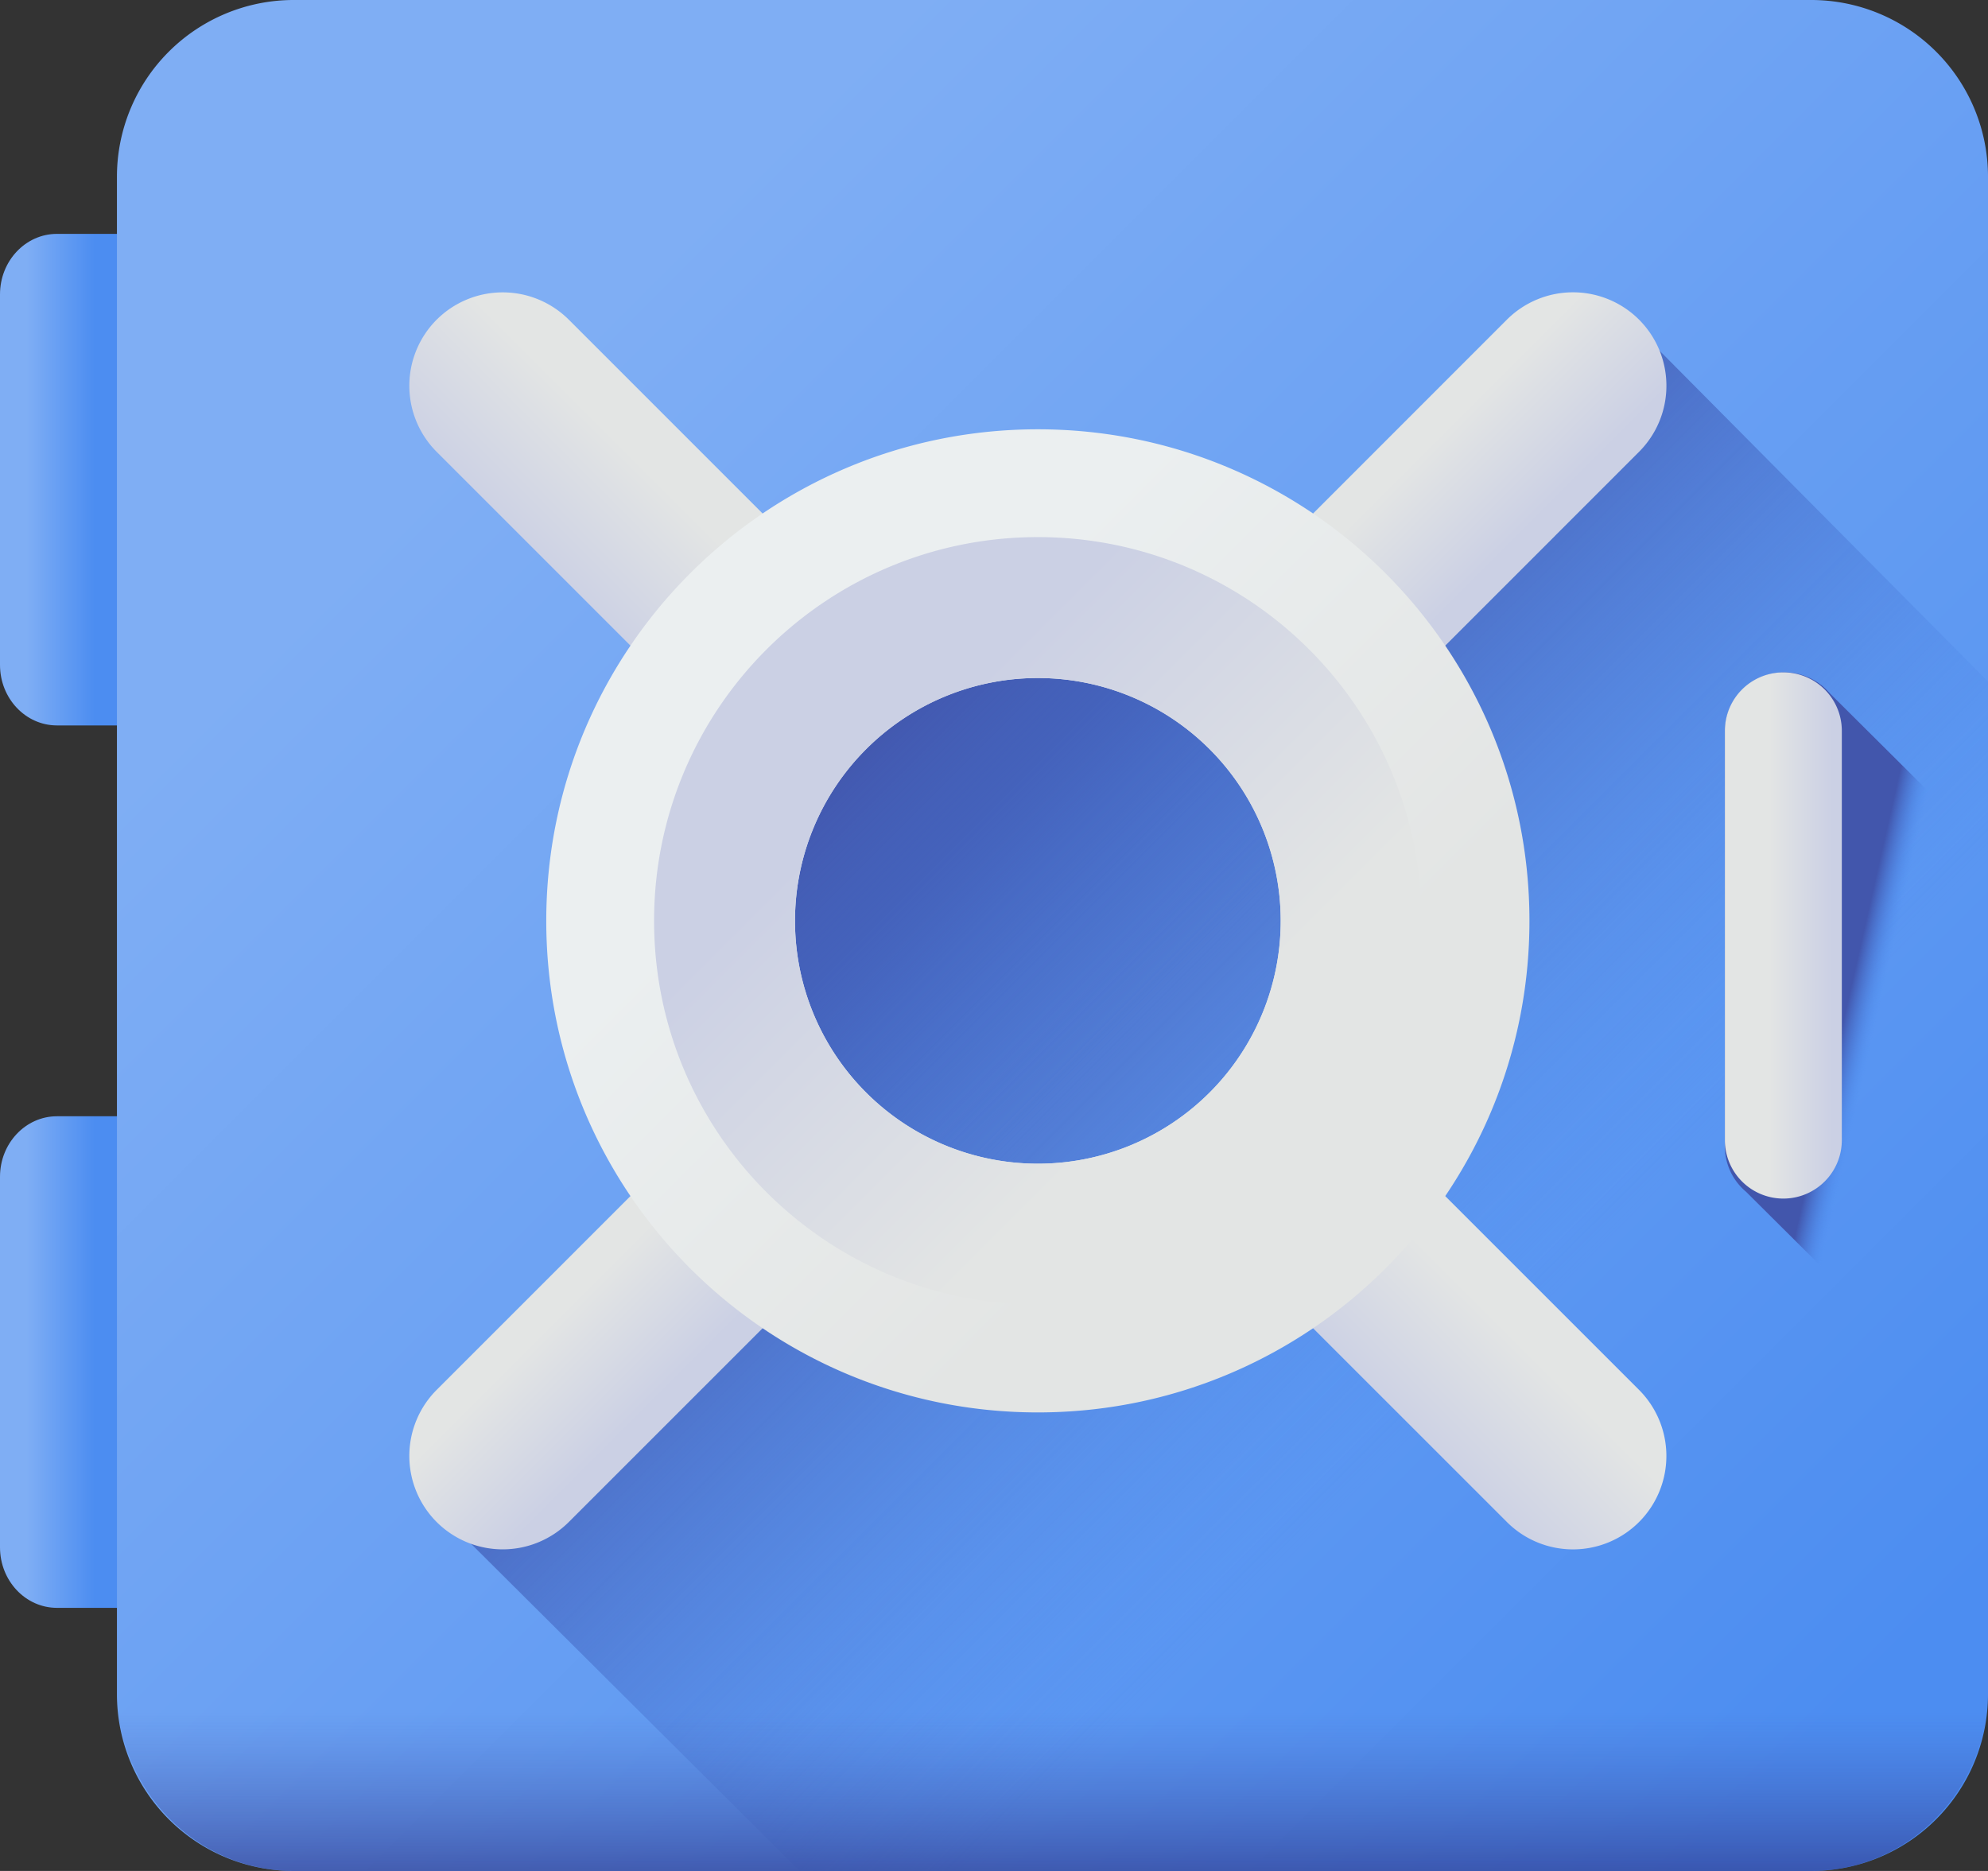 <svg width="68" height="64" viewBox="0 0 68 64" xmlns="http://www.w3.org/2000/svg">
    <rect x="0" y="0" width="68" height="64" fill="#333333" stroke="none"/>
    <defs>
        <linearGradient x1="12.998%" y1="50%" x2="46.3%" y2="50%" id="gsegfyc9za">
            <stop stop-color="#7FAEF4" offset="0%"/>
            <stop stop-color="#4C8DF1" offset="100%"/>
        </linearGradient>
        <linearGradient x1="12.998%" y1="50%" x2="46.3%" y2="50%" id="fi07i72p3b">
            <stop stop-color="#7FAEF4" offset="0%"/>
            <stop stop-color="#4C8DF1" offset="100%"/>
        </linearGradient>
        <linearGradient x1="21.069%" y1="21.069%" x2="92.298%" y2="92.298%" id="exgjwrxv8c">
            <stop stop-color="#7FAEF4" offset="0%"/>
            <stop stop-color="#4C8DF1" offset="100%"/>
        </linearGradient>
        <linearGradient x1="67.485%" y1="67.448%" x2="33.862%" y2="33.787%" id="ofx2qgilmd">
            <stop stop-color="#4C8DF1" stop-opacity="0" offset="0%"/>
            <stop stop-color="#466CC8" stop-opacity=".563" offset="56.31%"/>
            <stop stop-color="#4256AC" offset="100%"/>
        </linearGradient>
        <linearGradient x1="69.758%" y1="69.758%" x2="15.824%" y2="15.824%" id="3l8a9tyloe">
            <stop stop-color="#4C8DF1" stop-opacity="0" offset="0%"/>
            <stop stop-color="#466CC8" stop-opacity=".563" offset="56.31%"/>
            <stop stop-color="#4256AC" offset="100%"/>
        </linearGradient>
        <linearGradient x1="35.661%" y1="44.64%" x2="56.815%" y2="65.793%" id="9gzz8p1vif">
            <stop stop-color="#E3E5E4" offset="0%"/>
            <stop stop-color="#CBD0E4" offset="100%"/>
        </linearGradient>
        <linearGradient x1="44.639%" y1="35.661%" x2="65.792%" y2="56.815%" id="ufmj0c7ycg">
            <stop stop-color="#E3E5E4" offset="0%"/>
            <stop stop-color="#CBD0E4" offset="100%"/>
        </linearGradient>
        <linearGradient x1="52.546%" y1="38.475%" x2="27.995%" y2="63.028%" id="x8p4c9455h">
            <stop stop-color="#E3E5E4" offset="0%"/>
            <stop stop-color="#CBD0E4" offset="100%"/>
        </linearGradient>
        <linearGradient x1="61.525%" y1="47.453%" x2="36.974%" y2="72.005%" id="h7x5m87p8i">
            <stop stop-color="#E3E5E4" offset="0%"/>
            <stop stop-color="#CBD0E4" offset="100%"/>
        </linearGradient>
        <linearGradient x1="31.425%" y1="31.425%" x2="69.717%" y2="69.717%" id="0zso8kha6j">
            <stop stop-color="#EBEFF0" offset="0%"/>
            <stop stop-color="#E3E5E4" offset="100%"/>
        </linearGradient>
        <linearGradient x1="68.575%" y1="68.575%" x2="30.283%" y2="30.283%" id="j9mlopn0hk">
            <stop stop-color="#E3E5E4" offset="0%"/>
            <stop stop-color="#CBD0E4" offset="100%"/>
        </linearGradient>
        <linearGradient x1="50%" y1="54.742%" x2="50%" y2="132.877%" id="y40s4qe1hl">
            <stop stop-color="#4256AC" stop-opacity="0" offset="0%"/>
            <stop stop-color="#1B1464" offset="100%"/>
        </linearGradient>
        <linearGradient x1="53.932%" y1="51.572%" x2="45.058%" y2="45.817%" id="wb0u5betem">
            <stop stop-color="#4C8DF1" stop-opacity="0" offset="0%"/>
            <stop stop-color="#466CC8" stop-opacity=".563" offset="56.31%"/>
            <stop stop-color="#4256AC" offset="100%"/>
        </linearGradient>
        <linearGradient x1="38.403%" y1="50%" x2="91.375%" y2="50%" id="1fq718qpfn">
            <stop stop-color="#E3E5E4" offset="0%"/>
            <stop stop-color="#CBD0E4" offset="100%"/>
        </linearGradient>
    </defs>
    <g fill-rule="nonzero" fill="none">
        <path d="M7 16.815H1.95c-1.077 0-1.95-.926-1.95-2.07V2.07C0 .927.873 0 1.95 0H7v16.815z" fill="url(#gsegfyc9za)" transform="translate(0 8)"/>
        <path d="M7 47H1.95C.872 47 0 46.073 0 44.93V32.254c0-1.143.873-2.07 1.95-2.07H7V47z" fill="url(#fi07i72p3b)" transform="translate(0 8)"/>
        <path d="M61.954 64H10.046A6.046 6.046 0 0 1 4 57.954V6.046A6.046 6.046 0 0 1 10.046 0h51.908A6.046 6.046 0 0 1 68 6.046v51.908A6.046 6.046 0 0 1 61.954 64z" fill="url(#exgjwrxv8c)"/>
        <path d="M68 57.988V23.315L56.571 11.8c-1.236-1.236-2.964-.961-4.2.274l-6.837 6.844c-2.659-1.801-5.866-3.128-9.318-3.128-9.193 0-16.37 7.185-16.37 16.388 0 3.457 1.188 6.805 2.988 9.467l-6.837 6.707c-1.234 1.237-1.371 2.968-.137 4.205L27.353 64h34.642A6.008 6.008 0 0 0 68 57.988z" fill="url(#ofx2qgilmd)"/>
        <circle fill="url(#3l8a9tyloe)" cx="35.5" cy="31.5" r="9.5"/>
        <path d="m14.757 32.763-9.301 9.301a3.199 3.199 0 0 1-4.52 0 3.199 3.199 0 0 1 0-4.52l9.3-9.301a13.18 13.18 0 0 0 4.52 4.52z" fill="url(#9gzz8p1vif)" transform="translate(14 10)"/>
        <path d="M43 3.195c0 .818-.313 1.636-.936 2.26l-9.3 9.302a13.181 13.181 0 0 0-4.521-4.52L37.544.934a3.199 3.199 0 0 1 4.52 0c.623.625.936 1.443.936 2.26z" fill="url(#ufmj0c7ycg)" transform="translate(14 10)"/>
        <path d="m5.456.935 9.3 9.301a13.181 13.181 0 0 0-4.52 4.52l-9.3-9.3a3.199 3.199 0 0 1 0-4.52 3.199 3.199 0 0 1 4.52 0z" fill="url(#x8p4c9455h)" transform="translate(14 10)"/>
        <path d="M42.064 42.064a3.191 3.191 0 0 1-2.26.936 3.191 3.191 0 0 1-2.26-.936l-9.301-9.3a13.181 13.181 0 0 0 4.52-4.521l9.301 9.301a3.199 3.199 0 0 1 0 4.52z" fill="url(#h7x5m87p8i)" transform="translate(14 10)"/>
        <path d="M21.5 4.685c-9.287 0-16.815 7.528-16.815 16.815 0 9.287 7.528 16.815 16.815 16.815 9.287 0 16.815-7.528 16.815-16.815 0-9.287-7.528-16.815-16.815-16.815zm0 25.122a8.307 8.307 0 0 1-8.307-8.307 8.307 8.307 0 0 1 8.307-8.307 8.307 8.307 0 0 1 8.307 8.307 8.307 8.307 0 0 1-8.307 8.307z" fill="url(#0zso8kha6j)" transform="translate(14 10)"/>
        <path d="M21.5 34.626c7.25 0 13.126-5.876 13.126-13.126 0-7.25-5.876-13.127-13.126-13.127-7.25 0-13.127 5.877-13.127 13.127 0 7.25 5.877 13.126 13.127 13.126zm0-21.433a8.307 8.307 0 0 1 8.307 8.307 8.307 8.307 0 0 1-8.307 8.307 8.307 8.307 0 0 1-8.307-8.307 8.307 8.307 0 0 1 8.307-8.307z" fill="url(#j9mlopn0hk)" transform="translate(14 10)"/>
        <path d="M4 52v5.803C4 61.226 6.707 64 10.046 64h51.908C65.294 64 68 61.226 68 57.803V52H4z" fill="url(#y40s4qe1hl)"/>
        <path d="m68 29.098-5.407-5.379A2.036 2.036 0 0 0 61.038 23 2.032 2.032 0 0 0 59 25.027v14.19c0 .622.281 1.177.723 1.549L68 49V29.098z" fill="url(#wb0u5betem)"/>
        <path d="M61 41a2 2 0 0 1-2-2V25a2 2 0 1 1 4 0v14a2 2 0 0 1-2 2z" fill="url(#1fq718qpfn)"/>
    </g>
</svg>
